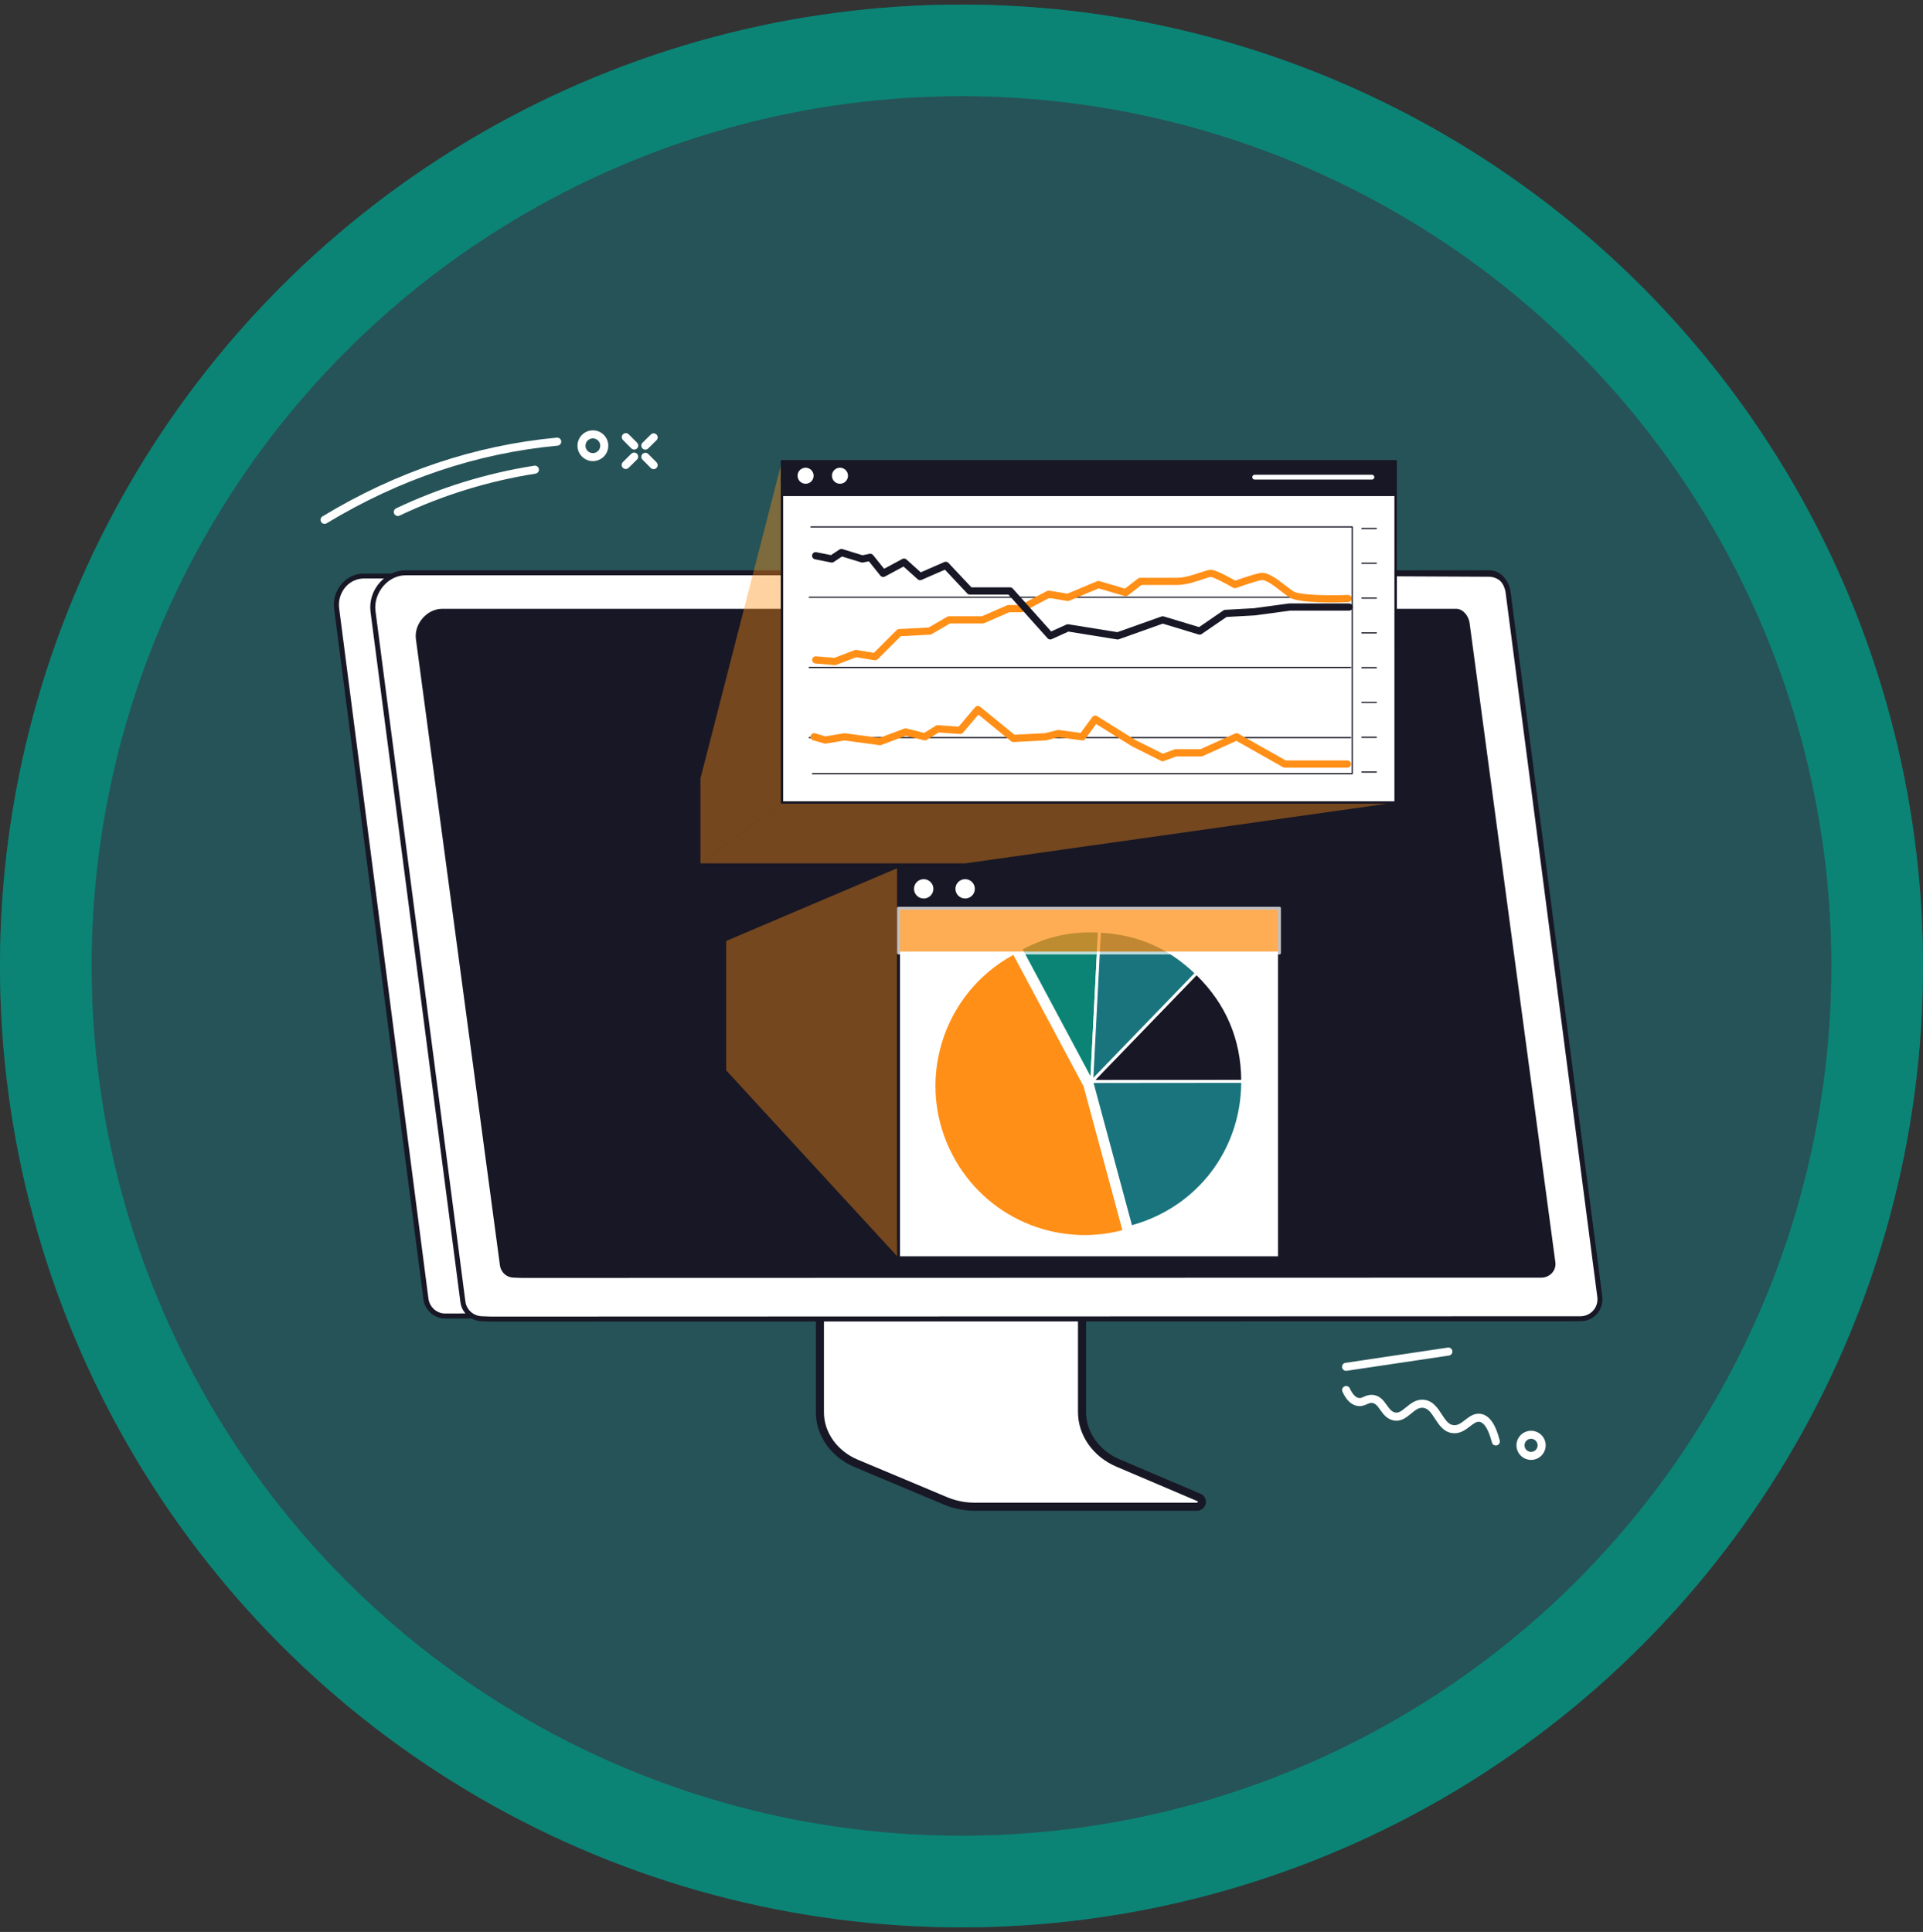 <svg width="210" height="211" viewBox="0 0 210 211" fill="none" xmlns="http://www.w3.org/2000/svg">
<rect x="0" y="0" width="210" height="211" fill="#333333" stroke="none"/>
<circle opacity="0.5" cx="100" cy="100" r="100" transform="matrix(-1 0 0 1 205 5.5)" fill="#1A747D" stroke="#0B8476" stroke-width="10"/>
<g clip-path="url(#clip0_68_1353)">
<path d="M118.161 130.16V154.231C118.161 156.601 119.692 158.766 122.097 159.791L130.915 163.545C131.491 163.791 131.295 164.56 130.656 164.56H106.428C105.346 164.562 104.275 164.349 103.278 163.932L93.507 159.831C91.083 158.813 89.537 156.641 89.537 154.258V130.16C89.538 130.135 89.545 130.11 89.555 130.087C89.566 130.065 89.581 130.044 89.6 130.027C89.618 130.01 89.64 129.997 89.664 129.989C89.688 129.98 89.713 129.976 89.739 129.978H117.963C118.014 129.976 118.063 129.994 118.1 130.028C118.137 130.063 118.159 130.11 118.161 130.16Z" fill="white"/>
<path d="M103.171 164.183L93.401 160.082C90.888 159.027 89.263 156.741 89.263 154.257V130.16C89.264 130.099 89.278 130.039 89.302 129.983C89.327 129.927 89.362 129.876 89.406 129.834C89.45 129.792 89.502 129.759 89.559 129.736C89.616 129.714 89.677 129.703 89.739 129.705H117.964C118.025 129.703 118.085 129.714 118.142 129.737C118.199 129.759 118.251 129.792 118.295 129.834C118.339 129.877 118.375 129.927 118.399 129.983C118.424 130.039 118.437 130.099 118.438 130.16V154.231C118.438 156.481 119.917 158.564 122.208 159.539L131.026 163.294C131.199 163.359 131.343 163.483 131.433 163.645C131.524 163.806 131.554 163.994 131.518 164.175C131.474 164.367 131.364 164.538 131.207 164.658C131.051 164.779 130.857 164.84 130.659 164.833H106.428C105.31 164.834 104.203 164.613 103.171 164.183ZM89.812 130.255V154.255C89.812 156.518 91.304 158.606 93.614 159.576L103.384 163.678C104.348 164.079 105.383 164.285 106.428 164.285H130.657C130.86 164.285 130.957 164.166 130.978 164.064C130.989 164.009 130.995 163.874 130.807 163.791L121.989 160.036C119.498 158.975 117.887 156.694 117.887 154.226V130.255H89.812Z" fill="white"/>
<path d="M103.213 164.085L93.443 159.983C90.969 158.944 89.371 156.697 89.371 154.257V130.16C89.374 130.066 89.414 129.977 89.483 129.913C89.551 129.848 89.642 129.813 89.737 129.816H117.963C118.058 129.813 118.149 129.848 118.217 129.913C118.286 129.977 118.326 130.066 118.329 130.16V154.231C118.329 156.523 119.834 158.645 122.166 159.637L130.985 163.392C131.136 163.447 131.262 163.554 131.341 163.693C131.42 163.833 131.446 163.997 131.414 164.154C131.377 164.323 131.281 164.474 131.143 164.578C131.005 164.683 130.833 164.736 130.66 164.726H106.428C105.324 164.726 104.232 164.508 103.213 164.085ZM117.963 130.148H89.739C89.732 130.148 89.726 130.149 89.72 130.151C89.715 130.153 89.709 130.156 89.705 130.16V154.255C89.705 156.561 91.222 158.688 93.572 159.675L103.342 163.777C104.32 164.183 105.369 164.392 106.428 164.392H130.657C130.752 164.399 130.848 164.373 130.926 164.316C131.004 164.26 131.06 164.179 131.083 164.086C131.099 164.003 131.083 163.918 131.04 163.846C130.997 163.775 130.929 163.721 130.849 163.695L122.031 159.941C119.579 158.897 117.995 156.655 117.995 154.229V130.161C117.986 130.153 117.975 130.148 117.963 130.148Z" fill="#181725"/>
<path d="M103.106 164.337L93.336 160.235C90.761 159.153 89.097 156.806 89.097 154.256V130.16C89.1 129.994 89.169 129.836 89.289 129.72C89.409 129.604 89.57 129.54 89.737 129.543H117.964C118.13 129.54 118.291 129.604 118.411 129.72C118.531 129.836 118.6 129.994 118.603 130.16V154.232C118.603 156.413 120.042 158.437 122.271 159.386L131.089 163.141C131.298 163.221 131.472 163.372 131.58 163.567C131.688 163.763 131.724 163.99 131.68 164.209C131.63 164.44 131.5 164.646 131.313 164.791C131.126 164.935 130.894 165.009 130.658 165H106.428C105.288 165 104.159 164.775 103.106 164.337ZM89.979 130.422V154.255C89.979 156.451 91.431 158.48 93.678 159.423L103.449 163.525C104.393 163.917 105.405 164.119 106.428 164.119H130.657C130.793 164.119 130.813 164.04 130.815 164.028C130.816 164.015 130.825 163.98 130.742 163.945L121.924 160.19C119.366 159.103 117.721 156.763 117.721 154.227V130.422H89.979Z" fill="#181725"/>
<path d="M170.982 143.47L54.386 143.722H52.362L48.598 143.73C47.528 143.73 46.649 142.903 46.513 141.851L36.764 66.476C36.527 64.642 37.878 62.91 39.744 62.91L160.542 63.02L170.982 143.47Z" fill="white"/>
<path d="M46.238 141.89L36.489 66.515C36.424 66.019 36.466 65.515 36.611 65.036C36.757 64.558 37.003 64.116 37.333 63.739C37.631 63.394 38.001 63.117 38.416 62.927C38.832 62.737 39.284 62.639 39.741 62.64L160.542 62.746H160.783L171.251 143.434L171.29 143.742L48.594 144.007C47.411 144.007 46.397 143.097 46.238 141.89ZM160.304 63.293L39.744 63.184C39.365 63.184 38.99 63.265 38.645 63.422C38.301 63.58 37.994 63.809 37.746 64.096C37.468 64.414 37.261 64.787 37.138 65.192C37.016 65.596 36.981 66.021 37.036 66.44L46.785 141.816C46.905 142.751 47.685 143.456 48.597 143.456L170.671 143.193L160.304 63.293Z" fill="#181725"/>
<path d="M44.275 62.561C42.173 62.561 40.462 64.673 40.732 66.759L50.55 142.176C50.616 142.688 50.866 143.159 51.254 143.5C51.642 143.841 52.142 144.03 52.659 144.031L53.58 144.065L172.6 144.031C172.902 144.03 173.201 143.965 173.477 143.84C173.752 143.715 173.998 143.534 174.198 143.307C174.397 143.08 174.546 142.813 174.634 142.524C174.722 142.235 174.748 141.931 174.709 141.632L164.692 64.682C164.555 63.621 163.737 62.563 162.668 62.563L44.275 62.561Z" fill="white"/>
<path d="M52.653 144.303C52.07 144.3 51.508 144.086 51.071 143.701C50.633 143.315 50.352 142.784 50.278 142.207L40.459 66.794C40.394 66.221 40.451 65.641 40.627 65.093C40.803 64.544 41.095 64.039 41.482 63.611C42.224 62.77 43.242 62.288 44.275 62.288H162.668C163.914 62.288 164.814 63.486 164.963 64.645L174.978 141.596C175.022 141.934 174.994 142.277 174.895 142.602C174.795 142.928 174.628 143.229 174.403 143.485C174.178 143.741 173.902 143.947 173.591 144.088C173.281 144.229 172.944 144.302 172.602 144.303L53.58 144.341H53.574L52.653 144.303ZM44.275 62.834C43.399 62.834 42.531 63.249 41.894 63.972C41.213 64.743 40.88 65.776 41.003 66.724L50.822 142.141C50.88 142.587 51.098 142.996 51.436 143.293C51.774 143.59 52.209 143.755 52.659 143.756L53.584 143.792L172.6 143.756C172.863 143.756 173.124 143.7 173.364 143.591C173.604 143.482 173.818 143.324 173.992 143.126C174.166 142.928 174.295 142.695 174.372 142.444C174.448 142.192 174.47 141.927 174.436 141.666L164.419 64.715C164.303 63.811 163.597 62.834 162.668 62.834H44.275Z" fill="#181725"/>
<path d="M48.295 66.054C46.329 66.054 44.732 67.968 44.981 69.863L54.165 138.301C54.233 138.772 54.471 139.202 54.834 139.512C55.197 139.821 55.66 139.989 56.137 139.984L56.998 140.015L168.318 139.984C169.518 139.984 170.444 138.961 170.291 137.807L160.922 67.977C160.794 67.014 160.029 66.054 159.03 66.054H48.295Z" fill="#181725"/>
<path d="M56.133 140.257C55.59 140.26 55.065 140.067 54.653 139.715C54.242 139.362 53.972 138.873 53.893 138.337L44.71 69.899C44.576 68.897 44.911 67.853 45.623 67.036C46.325 66.238 47.297 65.78 48.291 65.78H159.03C160.204 65.78 161.052 66.874 161.193 67.94L170.562 137.771C170.602 138.078 170.576 138.389 170.486 138.685C170.395 138.98 170.243 139.253 170.038 139.485C169.823 139.729 169.558 139.924 169.262 140.057C168.965 140.19 168.643 140.258 168.318 140.257L56.998 140.288L56.133 140.257ZM48.295 66.327C47.46 66.327 46.638 66.717 46.04 67.396C45.428 68.094 45.14 68.98 45.254 69.827L54.437 138.265C54.498 138.67 54.703 139.04 55.016 139.305C55.328 139.571 55.727 139.715 56.137 139.711L57.004 139.742L168.318 139.711C168.565 139.711 168.81 139.66 169.035 139.559C169.261 139.458 169.462 139.31 169.626 139.125C169.78 138.953 169.895 138.749 169.963 138.527C170.031 138.306 170.05 138.072 170.019 137.843L160.65 68.012C160.543 67.202 159.892 66.327 159.03 66.327H48.295Z" fill="white"/>
<path d="M56.138 140.149C55.621 140.152 55.122 139.97 54.73 139.635C54.338 139.3 54.081 138.835 54.005 138.326L44.816 69.884C44.687 68.913 45.012 67.9 45.709 67.106C46.39 66.332 47.333 65.887 48.295 65.887H159.03C160.145 65.887 160.948 66.939 161.087 67.955L170.456 137.784C170.494 138.076 170.469 138.372 170.383 138.653C170.297 138.935 170.152 139.194 169.957 139.415C169.752 139.647 169.5 139.832 169.217 139.959C168.935 140.086 168.628 140.151 168.318 140.15L56.992 140.182L56.138 140.149ZM48.295 66.219C47.429 66.219 46.578 66.623 45.96 67.326C45.327 68.047 45.031 68.966 45.147 69.841L54.33 138.278C54.395 138.71 54.614 139.104 54.948 139.387C55.281 139.67 55.706 139.822 56.144 139.817L56.998 139.849L168.318 139.817C168.581 139.818 168.84 139.763 169.08 139.656C169.319 139.549 169.533 139.392 169.707 139.195C169.872 139.011 169.994 138.793 170.066 138.557C170.139 138.321 170.159 138.073 170.125 137.828L160.756 67.999C160.643 67.143 159.95 66.219 159.03 66.219H48.295Z" fill="#181725"/>
<path d="M56.132 140.422C55.55 140.424 54.986 140.217 54.545 139.838C54.104 139.459 53.815 138.933 53.731 138.359L44.544 69.921C44.405 68.874 44.754 67.781 45.507 66.927C46.238 66.092 47.258 65.613 48.3 65.613H159.029C160.295 65.613 161.208 66.785 161.358 67.918L170.728 137.749C170.771 138.079 170.743 138.414 170.646 138.733C170.548 139.051 170.384 139.345 170.164 139.595C169.933 139.856 169.649 140.065 169.331 140.208C169.012 140.351 168.667 140.424 168.318 140.423L56.993 140.455H56.987L56.132 140.422ZM48.295 66.493C47.508 66.493 46.732 66.857 46.166 67.506C45.585 68.168 45.312 69.006 45.419 69.804L54.602 138.243C54.659 138.609 54.846 138.942 55.129 139.181C55.412 139.42 55.773 139.549 56.144 139.544L57.003 139.575L168.318 139.544C168.542 139.544 168.763 139.498 168.967 139.407C169.17 139.315 169.352 139.182 169.5 139.015C169.639 138.86 169.742 138.677 169.803 138.478C169.864 138.28 169.881 138.07 169.853 137.865L160.485 68.034C160.385 67.29 159.777 66.493 159.029 66.493H48.295Z" fill="white"/>
<path d="M172.602 144.196C172.929 144.196 173.251 144.126 173.549 143.992C173.846 143.857 174.111 143.661 174.326 143.416C174.542 143.172 174.702 142.884 174.797 142.572C174.892 142.261 174.92 141.933 174.878 141.61L164.857 64.658C164.785 64.107 164.515 63.6 164.097 63.232C163.678 62.864 163.14 62.661 162.583 62.659L88.612 62.312C88.59 62.311 88.568 62.315 88.547 62.323C88.527 62.331 88.508 62.343 88.493 62.359C88.477 62.374 88.465 62.393 88.457 62.413C88.448 62.433 88.444 62.455 88.445 62.477C88.445 62.499 88.449 62.521 88.457 62.541C88.465 62.561 88.478 62.58 88.493 62.595C88.508 62.611 88.527 62.623 88.547 62.632C88.567 62.64 88.589 62.645 88.611 62.645L162.582 62.99C163.059 62.992 163.519 63.166 163.876 63.48C164.234 63.794 164.465 64.228 164.526 64.699L174.543 141.651C174.579 141.927 174.556 142.207 174.475 142.473C174.393 142.739 174.256 142.985 174.072 143.195C173.889 143.404 173.662 143.571 173.408 143.687C173.154 143.802 172.879 143.861 172.6 143.862L157.314 143.835C157.272 143.838 157.232 143.857 157.203 143.887C157.175 143.918 157.159 143.959 157.159 144.001C157.159 144.043 157.175 144.084 157.203 144.114C157.232 144.145 157.272 144.164 157.314 144.167L172.602 144.196Z" fill="#181725"/>
<path d="M146.877 151.71C146.857 151.734 146.845 151.763 146.841 151.794C146.837 151.825 146.841 151.857 146.854 151.885C147.22 152.685 147.677 153.152 148.225 153.272C148.613 153.356 148.897 153.229 149.148 153.117C149.36 153.025 149.56 152.934 149.832 152.949C150.351 152.982 150.629 153.371 150.951 153.82C151.272 154.27 151.59 154.715 152.179 154.855C152.893 155.022 153.419 154.589 153.928 154.171C154.403 153.781 154.852 153.412 155.45 153.482C156.13 153.562 156.52 154.161 156.933 154.795C157.372 155.469 157.825 156.163 158.669 156.254C159.374 156.328 159.904 155.919 160.372 155.559C160.812 155.219 161.194 154.926 161.651 155.022C162.29 155.157 162.808 155.981 163.189 157.473C163.193 157.496 163.202 157.517 163.214 157.536C163.227 157.555 163.244 157.571 163.263 157.583C163.282 157.595 163.304 157.604 163.326 157.607C163.349 157.611 163.372 157.61 163.394 157.604C163.416 157.599 163.437 157.588 163.455 157.574C163.473 157.561 163.488 157.543 163.499 157.523C163.51 157.503 163.517 157.481 163.519 157.458C163.522 157.436 163.519 157.413 163.512 157.391C163.091 155.743 162.507 154.862 161.72 154.697C161.112 154.568 160.632 154.938 160.167 155.296C159.702 155.654 159.274 155.984 158.705 155.923C158.022 155.851 157.631 155.25 157.217 154.614C156.78 153.944 156.329 153.247 155.493 153.156C154.753 153.065 154.204 153.52 153.72 153.919C153.236 154.317 152.813 154.664 152.258 154.534C151.79 154.424 151.515 154.039 151.224 153.632C150.884 153.156 150.532 152.664 149.853 152.621C149.499 152.598 149.24 152.712 149.012 152.817C148.783 152.922 148.578 153.012 148.295 152.95C147.857 152.859 147.473 152.451 147.154 151.751C147.136 151.711 147.102 151.68 147.061 151.665C147.02 151.649 146.974 151.65 146.934 151.668C146.912 151.678 146.893 151.692 146.877 151.71Z" fill="#181725"/>
<path d="M146.824 151.416C146.931 151.368 147.052 151.364 147.161 151.405C147.271 151.446 147.359 151.529 147.407 151.635C147.681 152.244 148.013 152.605 148.358 152.679C148.54 152.719 148.672 152.668 148.906 152.565C149.151 152.454 149.454 152.318 149.877 152.345C150.685 152.396 151.092 152.966 151.451 153.469C151.725 153.85 151.958 154.178 152.327 154.264C152.727 154.356 153.036 154.126 153.548 153.704C154.061 153.282 154.673 152.78 155.527 152.884C156.49 152.997 157 153.779 157.446 154.469C157.84 155.073 158.177 155.596 158.733 155.653C159.189 155.702 159.568 155.415 160 155.081C160.489 154.704 161.043 154.277 161.776 154.431C162.673 154.621 163.329 155.568 163.776 157.326C163.805 157.439 163.788 157.559 163.728 157.659C163.669 157.759 163.571 157.832 163.458 157.861C163.345 157.889 163.225 157.872 163.124 157.812C163.024 157.753 162.951 157.656 162.922 157.543C162.482 155.821 161.957 155.368 161.593 155.292C161.276 155.225 160.986 155.433 160.538 155.777C160.055 156.15 159.453 156.614 158.639 156.527C157.669 156.425 157.157 155.64 156.706 154.947C156.313 154.343 155.975 153.821 155.42 153.756C154.939 153.699 154.553 154.016 154.106 154.385C153.571 154.824 152.965 155.323 152.119 155.122C151.429 154.96 151.058 154.44 150.73 153.982C150.403 153.523 150.189 153.253 149.817 153.224C149.613 153.211 149.459 153.28 149.263 153.368C149.003 153.485 148.645 153.642 148.167 153.541C147.527 153.402 147.003 152.884 146.601 151.999C146.577 151.947 146.563 151.89 146.562 151.832C146.56 151.775 146.569 151.717 146.59 151.663C146.61 151.609 146.641 151.56 146.681 151.518C146.72 151.476 146.768 151.442 146.821 151.418L146.824 151.416Z" fill="white"/>
<path d="M146.862 149.172C146.839 149.198 146.825 149.23 146.821 149.264C146.817 149.298 146.824 149.333 146.841 149.363C146.858 149.393 146.883 149.417 146.915 149.432C146.946 149.447 146.98 149.451 147.014 149.446L158.188 147.779C158.21 147.776 158.231 147.769 158.25 147.758C158.268 147.747 158.285 147.732 158.298 147.715C158.311 147.697 158.321 147.677 158.326 147.656C158.331 147.634 158.332 147.612 158.329 147.591C158.322 147.547 158.298 147.508 158.263 147.482C158.227 147.455 158.182 147.444 158.139 147.45L146.966 149.117C146.926 149.121 146.888 149.141 146.862 149.172Z" fill="#181725"/>
<path d="M146.653 149.001C146.597 149.069 146.563 149.154 146.555 149.242C146.547 149.331 146.567 149.419 146.611 149.497C146.655 149.574 146.721 149.636 146.801 149.675C146.881 149.714 146.971 149.728 147.059 149.715L158.233 148.049C158.348 148.032 158.452 147.97 158.522 147.876C158.591 147.782 158.621 147.665 158.603 147.549C158.586 147.434 158.523 147.33 158.429 147.261C158.335 147.192 158.218 147.162 158.102 147.18L146.928 148.846C146.82 148.862 146.722 148.917 146.653 149.001Z" fill="white"/>
<path d="M166.464 156.761C166.645 156.64 166.852 156.565 167.069 156.543C167.285 156.521 167.504 156.553 167.705 156.636C167.906 156.718 168.084 156.849 168.222 157.016C168.361 157.184 168.456 157.383 168.499 157.595C168.541 157.808 168.531 158.028 168.468 158.236C168.406 158.444 168.292 158.633 168.139 158.787C167.985 158.94 167.796 159.054 167.588 159.117C167.38 159.18 167.159 159.191 166.946 159.149C166.775 159.116 166.613 159.05 166.469 158.954C166.324 158.858 166.2 158.735 166.104 158.591C166.007 158.447 165.94 158.286 165.906 158.116C165.871 157.946 165.871 157.771 165.904 157.602C165.938 157.432 166.004 157.27 166.101 157.126C166.197 156.982 166.32 156.858 166.464 156.761ZM168.167 158.046C168.211 157.823 168.176 157.591 168.068 157.391C167.96 157.19 167.785 157.033 167.574 156.947C167.363 156.86 167.129 156.849 166.91 156.916C166.692 156.982 166.504 157.122 166.377 157.312C166.251 157.502 166.194 157.729 166.217 157.956C166.24 158.182 166.341 158.394 166.503 158.555C166.665 158.715 166.877 158.815 167.104 158.837C167.332 158.859 167.559 158.801 167.749 158.674C167.829 158.621 167.9 158.556 167.962 158.482C168.067 158.356 168.138 158.207 168.17 158.046H168.167Z" fill="#181725"/>
<path d="M166.312 156.534C166.574 156.359 166.882 156.265 167.197 156.264C167.513 156.263 167.822 156.356 168.084 156.53C168.347 156.705 168.552 156.953 168.674 157.243C168.795 157.534 168.827 157.853 168.767 158.162C168.706 158.471 168.554 158.755 168.332 158.978C168.109 159.201 167.825 159.353 167.516 159.416C167.207 159.478 166.886 159.447 166.594 159.327C166.302 159.207 166.053 159.004 165.877 158.743C165.76 158.569 165.678 158.375 165.636 158.17C165.595 157.965 165.594 157.754 165.635 157.549C165.675 157.343 165.756 157.148 165.872 156.974C165.988 156.8 166.138 156.651 166.312 156.534ZM167.902 157.993C167.933 157.831 167.907 157.663 167.829 157.517C167.75 157.372 167.623 157.259 167.47 157.196C167.317 157.134 167.147 157.126 166.989 157.175C166.83 157.223 166.694 157.325 166.603 157.463C166.511 157.6 166.471 157.765 166.488 157.93C166.504 158.094 166.578 158.247 166.695 158.363C166.813 158.48 166.967 158.552 167.132 158.567C167.297 158.583 167.462 158.541 167.599 158.448C167.657 158.41 167.709 158.363 167.753 158.31C167.828 158.219 167.879 158.11 167.902 157.994V157.993Z" fill="white"/>
<path d="M43.416 56.08C43.381 56.074 43.349 56.057 43.325 56.031C43.3 56.006 43.284 55.973 43.279 55.938C43.275 55.904 43.281 55.868 43.298 55.837C43.315 55.806 43.341 55.781 43.373 55.766C48.132 53.509 53.193 51.947 58.399 51.13C58.442 51.124 58.487 51.134 58.523 51.16C58.558 51.186 58.582 51.225 58.589 51.269C58.596 51.312 58.585 51.357 58.559 51.392C58.533 51.428 58.493 51.452 58.45 51.459C53.276 52.271 48.247 53.823 43.517 56.067C43.485 56.082 43.45 56.086 43.416 56.08Z" fill="#181725"/>
<path d="M43.368 56.349C43.298 56.337 43.233 56.308 43.177 56.266C43.121 56.223 43.076 56.168 43.046 56.104C42.996 55.999 42.99 55.878 43.03 55.768C43.069 55.659 43.151 55.569 43.256 55.519C48.039 53.25 53.125 51.681 58.357 50.86C58.471 50.846 58.586 50.876 58.677 50.945C58.769 51.014 58.83 51.116 58.848 51.229C58.865 51.342 58.838 51.457 58.772 51.551C58.706 51.644 58.606 51.708 58.493 51.729C53.345 52.537 48.34 54.081 43.633 56.314C43.551 56.353 43.458 56.365 43.368 56.349Z" fill="white"/>
<path d="M35.411 56.935C35.388 56.93 35.366 56.921 35.346 56.907C35.327 56.894 35.31 56.877 35.298 56.856C35.287 56.838 35.279 56.817 35.276 56.795C35.273 56.774 35.274 56.752 35.279 56.731C35.284 56.71 35.294 56.69 35.306 56.672C35.319 56.655 35.336 56.64 35.355 56.629C43.371 51.781 51.944 48.9 60.835 48.071C60.879 48.067 60.922 48.08 60.956 48.108C60.99 48.137 61.012 48.177 61.016 48.221C61.02 48.265 61.007 48.309 60.978 48.343C60.95 48.376 60.91 48.398 60.866 48.402C52.026 49.222 43.506 52.09 35.527 56.915C35.492 56.935 35.451 56.942 35.411 56.935Z" fill="#181725"/>
<path d="M35.365 57.208C35.277 57.192 35.196 57.15 35.132 57.087C35.069 57.024 35.026 56.943 35.01 56.855C34.993 56.768 35.004 56.677 35.04 56.595C35.077 56.514 35.137 56.445 35.214 56.399C43.264 51.524 51.877 48.631 60.809 47.798C60.867 47.793 60.925 47.799 60.98 47.816C61.035 47.833 61.087 47.861 61.131 47.897C61.176 47.934 61.213 47.979 61.24 48.031C61.267 48.081 61.283 48.137 61.289 48.195C61.3 48.311 61.264 48.427 61.19 48.517C61.115 48.606 61.008 48.663 60.891 48.674C52.093 49.495 43.607 52.346 35.673 57.151C35.581 57.207 35.472 57.227 35.365 57.208Z" fill="white"/>
<path d="M70.443 48.833C70.409 48.827 70.377 48.81 70.352 48.785C70.337 48.77 70.325 48.751 70.317 48.73C70.31 48.71 70.306 48.688 70.307 48.666C70.308 48.644 70.313 48.622 70.322 48.602C70.331 48.582 70.344 48.564 70.36 48.55L71.274 47.644C71.305 47.613 71.348 47.595 71.392 47.596C71.436 47.596 71.478 47.614 71.509 47.645C71.54 47.677 71.558 47.719 71.557 47.763C71.557 47.807 71.539 47.849 71.508 47.88L70.588 48.792C70.569 48.809 70.546 48.822 70.521 48.83C70.495 48.837 70.469 48.838 70.443 48.833Z" fill="#181725"/>
<path d="M70.395 49.102C70.315 49.087 70.241 49.051 70.181 48.998C70.121 48.945 70.076 48.876 70.052 48.799C70.028 48.722 70.026 48.64 70.045 48.562C70.065 48.484 70.105 48.413 70.163 48.356L71.083 47.445C71.167 47.368 71.278 47.327 71.391 47.33C71.505 47.333 71.614 47.379 71.694 47.46C71.774 47.541 71.82 47.65 71.822 47.763C71.823 47.877 71.781 47.987 71.703 48.07L70.782 48.981C70.732 49.031 70.671 49.068 70.603 49.089C70.536 49.11 70.464 49.114 70.395 49.102Z" fill="white"/>
<path d="M68.3 50.945C68.265 50.94 68.233 50.924 68.208 50.899C68.177 50.868 68.16 50.825 68.16 50.781C68.16 50.737 68.177 50.695 68.208 50.664L69.128 49.752C69.144 49.737 69.162 49.725 69.183 49.717C69.203 49.708 69.225 49.704 69.246 49.704C69.268 49.704 69.29 49.709 69.31 49.717C69.33 49.725 69.349 49.738 69.364 49.753C69.379 49.769 69.392 49.787 69.4 49.807C69.408 49.828 69.413 49.849 69.412 49.871C69.412 49.893 69.408 49.914 69.4 49.935C69.391 49.955 69.379 49.973 69.363 49.988L68.443 50.895C68.425 50.914 68.402 50.929 68.377 50.938C68.353 50.947 68.326 50.949 68.3 50.945Z" fill="#181725"/>
<path d="M68.252 51.215C68.173 51.201 68.099 51.166 68.038 51.112C67.978 51.059 67.933 50.99 67.909 50.913C67.885 50.836 67.882 50.754 67.902 50.676C67.921 50.598 67.962 50.527 68.019 50.47L68.939 49.559C68.981 49.518 69.03 49.486 69.084 49.464C69.138 49.442 69.196 49.432 69.254 49.432C69.312 49.433 69.37 49.445 69.423 49.468C69.477 49.49 69.525 49.523 69.566 49.565C69.607 49.606 69.639 49.655 69.66 49.709C69.682 49.763 69.693 49.821 69.692 49.879C69.692 49.937 69.68 49.994 69.657 50.048C69.634 50.101 69.601 50.149 69.559 50.19L68.639 51.102C68.588 51.15 68.527 51.185 68.46 51.205C68.392 51.225 68.321 51.228 68.252 51.215Z" fill="white"/>
<path d="M69.227 48.823C69.192 48.817 69.16 48.801 69.136 48.776L68.228 47.861C68.2 47.829 68.184 47.788 68.186 47.745C68.187 47.702 68.205 47.661 68.235 47.631C68.266 47.601 68.307 47.584 68.35 47.583C68.393 47.582 68.434 47.598 68.466 47.627L69.38 48.545C69.404 48.57 69.42 48.603 69.425 48.638C69.43 48.673 69.423 48.709 69.406 48.74C69.389 48.771 69.362 48.796 69.33 48.811C69.298 48.826 69.262 48.83 69.227 48.823Z" fill="#181725"/>
<path d="M69.179 49.096C69.089 49.08 69.007 49.037 68.943 48.973L68.034 48.055C67.951 47.972 67.905 47.861 67.905 47.744C67.905 47.627 67.951 47.515 68.034 47.433C68.117 47.35 68.228 47.304 68.345 47.304C68.462 47.304 68.574 47.35 68.657 47.433L69.571 48.35C69.638 48.417 69.682 48.503 69.696 48.596C69.711 48.689 69.695 48.784 69.651 48.868C69.607 48.951 69.537 49.019 69.453 49.06C69.368 49.101 69.272 49.113 69.179 49.096Z" fill="white"/>
<path d="M71.346 50.964C71.311 50.958 71.279 50.941 71.254 50.916L70.347 49.998C70.332 49.983 70.32 49.965 70.311 49.944C70.303 49.924 70.299 49.903 70.299 49.881C70.299 49.859 70.304 49.837 70.312 49.817C70.321 49.797 70.333 49.779 70.349 49.764C70.364 49.748 70.383 49.736 70.403 49.728C70.423 49.72 70.445 49.716 70.466 49.716C70.488 49.716 70.51 49.72 70.53 49.729C70.55 49.737 70.569 49.75 70.584 49.765L71.498 50.683C71.522 50.708 71.538 50.74 71.543 50.775C71.548 50.81 71.542 50.846 71.526 50.877C71.509 50.908 71.483 50.933 71.452 50.949C71.42 50.964 71.384 50.97 71.35 50.964H71.346Z" fill="#181725"/>
<path d="M71.297 51.232C71.208 51.217 71.125 51.174 71.062 51.108L70.152 50.19C70.075 50.106 70.034 49.995 70.037 49.882C70.04 49.768 70.087 49.66 70.168 49.58C70.249 49.5 70.358 49.455 70.472 49.453C70.586 49.452 70.696 49.494 70.779 49.572L71.693 50.49C71.759 50.556 71.802 50.642 71.816 50.734C71.83 50.827 71.814 50.921 71.77 51.004C71.727 51.087 71.658 51.153 71.574 51.194C71.489 51.235 71.394 51.248 71.302 51.231L71.297 51.232Z" fill="white"/>
<path d="M64.499 50.067C64.223 50.017 63.968 49.886 63.766 49.692C63.565 49.497 63.426 49.247 63.367 48.973C63.309 48.701 63.333 48.418 63.436 48.159C63.539 47.9 63.717 47.678 63.947 47.52C64.176 47.362 64.448 47.276 64.727 47.272C65.006 47.268 65.28 47.346 65.514 47.498C65.748 47.649 65.932 47.866 66.043 48.122C66.153 48.378 66.185 48.66 66.134 48.934C66.084 49.208 65.953 49.46 65.758 49.66C65.564 49.859 65.314 49.997 65.041 50.055C64.863 50.094 64.679 50.099 64.499 50.067ZM64.935 47.622C64.671 47.576 64.4 47.629 64.173 47.771C63.946 47.913 63.78 48.134 63.707 48.391C63.634 48.649 63.66 48.924 63.779 49.163C63.898 49.403 64.102 49.59 64.351 49.687C64.601 49.785 64.877 49.787 65.128 49.693C65.379 49.599 65.586 49.415 65.708 49.177C65.831 48.939 65.861 48.665 65.791 48.406C65.722 48.148 65.56 47.925 65.335 47.779C65.214 47.701 65.078 47.647 64.935 47.622Z" fill="#181725"/>
<path d="M64.451 50.337C64.122 50.277 63.817 50.122 63.576 49.89C63.336 49.657 63.169 49.359 63.099 49.032C63.029 48.707 63.058 48.369 63.181 48.06C63.304 47.751 63.516 47.486 63.791 47.297C64.065 47.108 64.39 47.005 64.723 47.001C65.056 46.996 65.383 47.09 65.663 47.271C65.942 47.452 66.162 47.711 66.294 48.016C66.426 48.322 66.464 48.659 66.403 48.986C66.343 49.313 66.187 49.615 65.954 49.853C65.722 50.091 65.424 50.255 65.098 50.325C64.885 50.37 64.665 50.374 64.451 50.337ZM64.888 47.892C64.691 47.857 64.488 47.895 64.319 48.001C64.149 48.106 64.024 48.271 63.969 48.462C63.915 48.654 63.933 48.86 64.021 49.038C64.11 49.217 64.262 49.357 64.448 49.431C64.633 49.504 64.84 49.506 65.027 49.436C65.214 49.366 65.369 49.229 65.46 49.052C65.552 48.875 65.575 48.67 65.523 48.477C65.472 48.284 65.351 48.117 65.183 48.009C65.094 47.95 64.993 47.911 64.888 47.892Z" fill="white"/>
<g opacity="0.4">
<path d="M85.393 87.647L76.492 94.29V85.015L85.393 50.373V87.647Z" fill="#FF8F16"/>
</g>
<g opacity="0.4">
<path d="M76.492 94.29H105.438L152.407 87.647H85.393L76.492 94.29Z" fill="#FF8F16"/>
</g>
<path d="M85.393 83.972L152.407 83.972V50.373L85.393 50.373V83.972Z" fill="#181725"/>
<path d="M85.261 83.972V50.373C85.261 50.355 85.265 50.338 85.272 50.322C85.278 50.306 85.288 50.292 85.3 50.28C85.312 50.267 85.327 50.258 85.343 50.251C85.359 50.245 85.376 50.241 85.393 50.241H152.41C152.445 50.241 152.478 50.255 152.503 50.28C152.527 50.304 152.541 50.338 152.541 50.373V83.972C152.541 84.007 152.528 84.041 152.503 84.065C152.478 84.09 152.445 84.104 152.41 84.104H85.393C85.376 84.104 85.359 84.101 85.343 84.094C85.326 84.088 85.312 84.078 85.3 84.066C85.287 84.053 85.278 84.039 85.271 84.023C85.265 84.007 85.261 83.99 85.261 83.972ZM152.276 50.505H85.527V83.841H152.278L152.276 50.505Z" fill="#181725"/>
<path d="M137.015 52.377H149.821C149.891 52.377 149.958 52.35 150.007 52.301C150.057 52.251 150.084 52.185 150.084 52.115C150.084 52.045 150.057 51.979 150.007 51.929C149.958 51.88 149.891 51.852 149.821 51.852H137.015C136.945 51.852 136.878 51.88 136.829 51.929C136.78 51.979 136.752 52.045 136.752 52.115C136.752 52.185 136.78 52.251 136.829 52.301C136.878 52.35 136.945 52.377 137.015 52.377Z" fill="white"/>
<path d="M87.097 51.959C87.097 51.786 87.148 51.617 87.245 51.473C87.341 51.329 87.478 51.217 87.638 51.151C87.799 51.084 87.975 51.067 88.145 51.101C88.316 51.135 88.472 51.218 88.594 51.34C88.717 51.463 88.801 51.618 88.835 51.788C88.868 51.958 88.851 52.134 88.785 52.294C88.718 52.454 88.606 52.59 88.462 52.687C88.317 52.783 88.148 52.834 87.974 52.834C87.742 52.834 87.519 52.742 87.354 52.578C87.189 52.414 87.097 52.191 87.097 51.959Z" fill="white"/>
<path d="M90.85 51.959C90.85 51.786 90.902 51.617 90.998 51.473C91.095 51.329 91.232 51.217 91.392 51.151C91.552 51.084 91.729 51.067 91.899 51.101C92.069 51.135 92.225 51.218 92.348 51.34C92.471 51.463 92.554 51.618 92.588 51.788C92.622 51.958 92.604 52.134 92.538 52.294C92.472 52.454 92.359 52.59 92.215 52.687C92.071 52.783 91.901 52.834 91.728 52.834C91.495 52.834 91.272 52.742 91.107 52.578C90.943 52.414 90.85 52.191 90.85 51.959Z" fill="white"/>
<path d="M85.393 87.647L152.407 87.647V54.048L85.393 54.048V87.647Z" fill="white"/>
<path d="M85.261 87.65V54.048C85.261 54.031 85.265 54.014 85.272 53.998C85.278 53.982 85.288 53.968 85.3 53.955C85.312 53.943 85.327 53.934 85.343 53.927C85.359 53.92 85.376 53.917 85.393 53.917H152.41C152.445 53.917 152.478 53.931 152.503 53.956C152.527 53.98 152.541 54.014 152.541 54.048V87.65C152.541 87.685 152.528 87.718 152.503 87.743C152.478 87.768 152.445 87.781 152.41 87.781H85.393C85.376 87.781 85.359 87.778 85.343 87.772C85.326 87.765 85.312 87.755 85.3 87.743C85.287 87.731 85.278 87.716 85.271 87.701C85.265 87.684 85.261 87.667 85.261 87.65ZM152.276 54.182H85.527V87.516H152.278L152.276 54.182Z" fill="#181725"/>
<path d="M88.725 84.563H147.67C147.687 84.563 147.704 84.556 147.716 84.544C147.728 84.531 147.735 84.515 147.735 84.497V57.548C147.735 57.531 147.728 57.514 147.716 57.502C147.704 57.489 147.687 57.482 147.67 57.482H88.553C88.536 57.482 88.519 57.489 88.507 57.502C88.495 57.514 88.488 57.531 88.488 57.548C88.488 57.565 88.495 57.582 88.507 57.594C88.519 57.607 88.536 57.614 88.553 57.614H147.607V84.432H88.725C88.708 84.432 88.691 84.439 88.679 84.451C88.666 84.463 88.659 84.48 88.659 84.497C88.659 84.515 88.666 84.531 88.679 84.544C88.691 84.556 88.708 84.563 88.725 84.563Z" fill="#181725"/>
<path d="M88.375 65.296H147.491C147.509 65.296 147.526 65.289 147.538 65.277C147.55 65.265 147.557 65.248 147.557 65.231C147.557 65.213 147.55 65.197 147.538 65.184C147.526 65.172 147.509 65.165 147.491 65.165H88.375C88.358 65.165 88.341 65.172 88.329 65.184C88.317 65.197 88.31 65.213 88.31 65.231C88.31 65.248 88.317 65.265 88.329 65.277C88.341 65.289 88.358 65.296 88.375 65.296Z" fill="#181725"/>
<path d="M88.375 72.96H147.491C147.501 72.962 147.51 72.961 147.519 72.958C147.528 72.955 147.536 72.95 147.543 72.944C147.55 72.938 147.555 72.931 147.559 72.922C147.563 72.914 147.565 72.904 147.565 72.895C147.565 72.886 147.563 72.877 147.559 72.868C147.555 72.86 147.55 72.852 147.543 72.846C147.536 72.84 147.528 72.835 147.519 72.833C147.51 72.83 147.501 72.829 147.491 72.83H88.375C88.366 72.829 88.357 72.83 88.348 72.833C88.339 72.835 88.331 72.84 88.324 72.846C88.317 72.852 88.311 72.86 88.308 72.868C88.304 72.877 88.302 72.886 88.302 72.895C88.302 72.904 88.304 72.914 88.308 72.922C88.311 72.931 88.317 72.938 88.324 72.944C88.331 72.95 88.339 72.955 88.348 72.958C88.357 72.961 88.366 72.962 88.375 72.96Z" fill="#181725"/>
<path d="M88.375 80.625H147.491C147.5 80.625 147.509 80.624 147.517 80.62C147.525 80.617 147.532 80.612 147.538 80.606C147.544 80.6 147.549 80.593 147.552 80.585C147.556 80.577 147.557 80.568 147.557 80.56C147.557 80.551 147.556 80.543 147.552 80.535C147.549 80.527 147.544 80.519 147.538 80.513C147.532 80.507 147.525 80.502 147.517 80.499C147.509 80.496 147.5 80.494 147.491 80.494H88.375C88.367 80.494 88.358 80.496 88.35 80.499C88.342 80.502 88.335 80.507 88.329 80.513C88.323 80.519 88.318 80.527 88.315 80.535C88.311 80.543 88.31 80.551 88.31 80.56C88.31 80.568 88.311 80.577 88.315 80.585C88.318 80.593 88.323 80.6 88.329 80.606C88.335 80.612 88.342 80.617 88.35 80.62C88.358 80.624 88.367 80.625 88.375 80.625Z" fill="#181725"/>
<path d="M148.723 57.788H150.302C150.319 57.788 150.336 57.782 150.348 57.769C150.361 57.757 150.368 57.74 150.368 57.723C150.368 57.705 150.361 57.689 150.348 57.676C150.336 57.664 150.319 57.657 150.302 57.657H148.723C148.706 57.657 148.689 57.664 148.676 57.676C148.664 57.689 148.657 57.705 148.657 57.723C148.657 57.74 148.664 57.757 148.676 57.769C148.689 57.782 148.706 57.788 148.723 57.788Z" fill="#181725"/>
<path d="M148.723 61.588H150.302C150.319 61.588 150.336 61.581 150.348 61.569C150.361 61.557 150.368 61.54 150.368 61.523C150.368 61.505 150.361 61.489 150.348 61.476C150.336 61.464 150.319 61.457 150.302 61.457H148.723C148.706 61.457 148.689 61.464 148.676 61.476C148.664 61.489 148.657 61.505 148.657 61.523C148.657 61.54 148.664 61.557 148.676 61.569C148.689 61.581 148.706 61.588 148.723 61.588Z" fill="#181725"/>
<path d="M148.723 65.388H150.302C150.319 65.388 150.336 65.381 150.348 65.369C150.361 65.357 150.368 65.34 150.368 65.323C150.368 65.305 150.361 65.288 150.348 65.276C150.336 65.264 150.319 65.257 150.302 65.257H148.723C148.706 65.257 148.689 65.264 148.676 65.276C148.664 65.288 148.657 65.305 148.657 65.323C148.657 65.34 148.664 65.357 148.676 65.369C148.689 65.381 148.706 65.388 148.723 65.388Z" fill="#181725"/>
<path d="M148.723 69.189H150.302C150.319 69.189 150.336 69.182 150.348 69.17C150.361 69.157 150.368 69.141 150.368 69.123C150.368 69.106 150.361 69.089 150.348 69.077C150.336 69.064 150.319 69.058 150.302 69.058H148.723C148.706 69.058 148.689 69.064 148.676 69.077C148.664 69.089 148.657 69.106 148.657 69.123C148.657 69.141 148.664 69.157 148.676 69.17C148.689 69.182 148.706 69.189 148.723 69.189Z" fill="#181725"/>
<path d="M148.723 72.989H150.302C150.319 72.989 150.336 72.982 150.348 72.969C150.361 72.957 150.368 72.94 150.368 72.923C150.368 72.906 150.361 72.889 150.348 72.877C150.336 72.864 150.319 72.857 150.302 72.857H148.723C148.706 72.857 148.689 72.864 148.676 72.877C148.664 72.889 148.657 72.906 148.657 72.923C148.657 72.94 148.664 72.957 148.676 72.969C148.689 72.982 148.706 72.989 148.723 72.989Z" fill="#181725"/>
<path d="M148.723 76.788H150.302C150.319 76.788 150.336 76.782 150.348 76.769C150.361 76.757 150.368 76.74 150.368 76.723C150.368 76.705 150.361 76.689 150.348 76.676C150.336 76.664 150.319 76.657 150.302 76.657H148.723C148.706 76.657 148.689 76.664 148.676 76.676C148.664 76.689 148.657 76.705 148.657 76.723C148.657 76.74 148.664 76.757 148.676 76.769C148.689 76.782 148.706 76.788 148.723 76.788Z" fill="#181725"/>
<path d="M148.723 80.588H150.302C150.319 80.588 150.336 80.581 150.348 80.569C150.361 80.557 150.368 80.54 150.368 80.523C150.368 80.505 150.361 80.489 150.348 80.476C150.336 80.464 150.319 80.457 150.302 80.457H148.723C148.706 80.457 148.689 80.464 148.676 80.476C148.664 80.489 148.657 80.505 148.657 80.523C148.657 80.54 148.664 80.557 148.676 80.569C148.689 80.581 148.706 80.588 148.723 80.588Z" fill="#181725"/>
<path d="M148.723 84.388H150.302C150.319 84.388 150.336 84.381 150.348 84.369C150.361 84.357 150.368 84.34 150.368 84.323C150.368 84.305 150.361 84.288 150.348 84.276C150.336 84.264 150.319 84.257 150.302 84.257H148.723C148.706 84.257 148.689 84.264 148.676 84.276C148.664 84.288 148.657 84.305 148.657 84.323C148.657 84.34 148.664 84.357 148.676 84.369C148.689 84.381 148.706 84.388 148.723 84.388Z" fill="#181725"/>
<path d="M91.182 72.641C91.231 72.641 91.279 72.632 91.324 72.615L93.504 71.779L95.503 72.111C95.565 72.121 95.628 72.117 95.688 72.098C95.748 72.079 95.802 72.046 95.847 72.002L98.371 69.483L101.554 69.317C101.618 69.314 101.681 69.295 101.736 69.263L103.746 68.091H107.324C107.378 68.091 107.432 68.08 107.482 68.059L110.211 66.869H111.532C111.596 66.869 111.658 66.853 111.715 66.824L114.583 65.308L116.556 65.636C116.63 65.649 116.706 65.64 116.775 65.611L119.974 64.265L122.821 65.101C122.881 65.119 122.944 65.122 123.006 65.11C123.067 65.098 123.125 65.072 123.174 65.034L124.646 63.892H128.546C129.481 63.892 130.539 63.538 131.311 63.279C131.676 63.156 132.095 63.017 132.23 63.017C132.496 63.026 133.703 63.63 134.662 64.188C134.712 64.217 134.768 64.235 134.826 64.24C134.884 64.245 134.942 64.238 134.997 64.218C135.015 64.212 136.908 63.526 137.746 63.359C138.21 63.268 139.159 63.997 139.853 64.538C140.179 64.791 140.492 65.03 140.782 65.226C141.886 65.96 146.361 65.803 147.247 65.764C147.35 65.757 147.446 65.71 147.515 65.634C147.584 65.557 147.62 65.456 147.616 65.353C147.611 65.25 147.566 65.153 147.491 65.083C147.415 65.013 147.315 64.975 147.212 64.977C145.261 65.063 141.912 65.028 141.221 64.571C140.947 64.388 140.652 64.16 140.337 63.916C139.39 63.187 138.408 62.424 137.591 62.587C136.842 62.736 135.398 63.238 134.901 63.416C134.17 62.998 132.759 62.231 132.23 62.231C131.966 62.231 131.586 62.359 131.06 62.535C130.339 62.776 129.352 63.106 128.546 63.106H124.514C124.426 63.106 124.341 63.135 124.272 63.189L122.852 64.288L120.064 63.468C119.977 63.442 119.883 63.447 119.799 63.482L116.572 64.838L114.583 64.51C114.498 64.496 114.41 64.51 114.333 64.55L111.438 66.079H110.129C110.074 66.079 110.02 66.09 109.971 66.112L107.239 67.304H103.638C103.568 67.304 103.499 67.322 103.439 67.358L101.417 68.534L98.178 68.705C98.081 68.71 97.989 68.751 97.92 68.82L95.433 71.301L93.528 70.984C93.458 70.973 93.387 70.98 93.321 71.005L91.128 71.847L89.118 71.681C89.067 71.676 89.014 71.682 88.965 71.698C88.916 71.714 88.87 71.739 88.83 71.772C88.791 71.806 88.758 71.847 88.734 71.893C88.711 71.939 88.696 71.989 88.692 72.04C88.688 72.092 88.694 72.144 88.709 72.193C88.725 72.242 88.75 72.288 88.784 72.327C88.817 72.367 88.858 72.399 88.904 72.423C88.95 72.447 89.001 72.461 89.052 72.466L91.154 72.641L91.182 72.641Z" fill="#FF8F16"/>
<path d="M114.69 69.841C114.746 69.841 114.802 69.829 114.853 69.806L116.674 68.98L121.995 69.837C122.06 69.847 122.128 69.841 122.19 69.819L126.98 68.112L130.89 69.297C130.946 69.315 131.006 69.319 131.065 69.31C131.124 69.301 131.18 69.279 131.229 69.245L133.944 67.383L136.991 67.215H137.022L140.86 66.693H147.324C147.429 66.693 147.529 66.652 147.603 66.578C147.677 66.504 147.719 66.404 147.719 66.299C147.719 66.195 147.677 66.095 147.603 66.021C147.529 65.947 147.429 65.906 147.324 65.906H140.837C140.819 65.904 140.802 65.904 140.784 65.906L136.94 66.429L133.798 66.603C133.725 66.607 133.656 66.63 133.596 66.671L130.946 68.489L127.085 67.325C127.004 67.3 126.917 67.302 126.837 67.33L122.02 69.043L116.684 68.184C116.607 68.172 116.529 68.182 116.458 68.214L114.79 68.965L110.598 64.281C110.561 64.24 110.516 64.207 110.465 64.185C110.414 64.162 110.36 64.15 110.304 64.15H106.085L103.571 61.475C103.515 61.416 103.442 61.375 103.363 61.359C103.283 61.343 103.2 61.352 103.125 61.384L100.551 62.508L98.986 61.102C98.926 61.048 98.85 61.014 98.769 61.004C98.688 60.995 98.606 61.01 98.535 61.049L96.547 62.12L95.35 60.627C95.304 60.57 95.244 60.528 95.176 60.503C95.108 60.478 95.035 60.473 94.964 60.487L94.185 60.642L92 59.971C91.944 59.954 91.885 59.95 91.827 59.958C91.769 59.967 91.713 59.988 91.665 60.02L90.751 60.629L89.157 60.312C89.106 60.301 89.053 60.3 89.002 60.31C88.95 60.319 88.901 60.339 88.858 60.367C88.814 60.396 88.776 60.433 88.747 60.476C88.717 60.52 88.697 60.568 88.687 60.62C88.676 60.671 88.676 60.723 88.687 60.775C88.697 60.826 88.718 60.874 88.747 60.918C88.776 60.961 88.814 60.998 88.858 61.027C88.901 61.055 88.951 61.075 89.002 61.084L90.756 61.434C90.859 61.454 90.966 61.433 91.053 61.376L91.95 60.779L94.051 61.424C94.114 61.443 94.18 61.447 94.245 61.434L94.885 61.306L96.138 62.869C96.196 62.941 96.277 62.99 96.367 63.009C96.458 63.027 96.552 63.014 96.633 62.97L98.669 61.876L100.217 63.265C100.273 63.316 100.343 63.349 100.418 63.362C100.493 63.374 100.569 63.364 100.639 63.334L103.189 62.221L105.629 64.817C105.665 64.857 105.71 64.888 105.76 64.909C105.809 64.931 105.863 64.942 105.916 64.941H110.125L114.4 69.71C114.437 69.751 114.481 69.784 114.531 69.806C114.581 69.829 114.635 69.841 114.69 69.841Z" fill="#181725"/>
<path d="M140.302 83.841H147.144C147.249 83.841 147.349 83.8 147.423 83.726C147.497 83.652 147.539 83.552 147.539 83.448C147.539 83.343 147.497 83.243 147.423 83.169C147.349 83.095 147.249 83.054 147.144 83.054H140.407L135.232 80.13C135.178 80.1 135.117 80.082 135.055 80.08C134.993 80.077 134.931 80.089 134.874 80.115L131.092 81.829H128.371C128.324 81.829 128.277 81.838 128.232 81.854L126.991 82.319L124.003 80.829L119.809 78.214C119.724 78.161 119.623 78.142 119.524 78.161C119.426 78.18 119.339 78.236 119.28 78.316L118.016 80.048L115.617 79.729C115.568 79.723 115.517 79.725 115.469 79.737L114.099 80.078L110.781 80.243L107.035 77.19C106.955 77.125 106.853 77.094 106.75 77.104C106.648 77.113 106.553 77.162 106.487 77.24L104.687 79.363L102.431 79.201C102.347 79.195 102.264 79.216 102.193 79.26L100.931 80.047L98.99 79.562C98.912 79.543 98.83 79.548 98.755 79.576L96.041 80.59L92.289 80.085C92.25 80.079 92.21 80.079 92.171 80.085L90.153 80.421L89.011 80.095C88.91 80.067 88.802 80.079 88.711 80.13C88.619 80.18 88.552 80.265 88.523 80.366C88.494 80.466 88.506 80.574 88.557 80.665C88.608 80.757 88.693 80.824 88.794 80.853L90.022 81.202C90.078 81.218 90.138 81.222 90.195 81.212L92.241 80.872L96.041 81.389C96.106 81.398 96.172 81.391 96.234 81.368L98.925 80.359L100.91 80.854C100.962 80.867 101.015 80.869 101.068 80.861C101.12 80.853 101.171 80.834 101.215 80.805L102.509 79.999L104.837 80.165C104.899 80.169 104.962 80.159 105.019 80.135C105.076 80.111 105.127 80.073 105.167 80.026L106.846 78.047L110.404 80.952C110.481 81.015 110.579 81.048 110.679 81.043L114.188 80.868C114.214 80.867 114.239 80.863 114.264 80.856L115.588 80.523L118.146 80.863C118.217 80.873 118.288 80.863 118.354 80.835C118.419 80.807 118.476 80.762 118.517 80.704L119.705 79.076L123.604 81.506C123.615 81.514 123.625 81.519 123.637 81.525L126.794 83.1C126.843 83.124 126.896 83.138 126.95 83.141C127.004 83.144 127.059 83.136 127.11 83.117L128.445 82.616H131.181C131.237 82.617 131.293 82.604 131.345 82.581L135.02 80.915L140.109 83.79C140.168 83.824 140.234 83.841 140.302 83.841Z" fill="#FF8F16"/>
<g opacity="0.4">
<path d="M98.123 94.763L79.302 102.769V116.901L98.123 137.371V94.763Z" fill="#FF8F16"/>
</g>
<path d="M98.122 135.262H139.723V94.763H98.122V135.262Z" fill="#181725"/>
<path d="M97.964 135.262V94.759C97.964 94.717 97.98 94.677 98.01 94.647C98.04 94.617 98.08 94.601 98.123 94.601H139.723C139.765 94.601 139.806 94.617 139.836 94.647C139.865 94.677 139.882 94.717 139.882 94.759V135.262C139.882 135.304 139.865 135.344 139.836 135.374C139.806 135.403 139.765 135.42 139.723 135.42H98.123C98.08 135.42 98.04 135.403 98.01 135.374C97.98 135.344 97.964 135.304 97.964 135.262ZM139.565 94.921H98.281V135.104H139.565V94.921Z" fill="#181725"/>
<path d="M98.122 137.372H139.723V99.192H98.122V137.372Z" fill="white"/>
<path d="M97.964 137.371V99.192C97.964 99.15 97.98 99.11 98.01 99.08C98.04 99.05 98.08 99.034 98.123 99.034H139.723C139.765 99.034 139.806 99.05 139.836 99.08C139.865 99.11 139.882 99.15 139.882 99.192V137.371C139.882 137.392 139.878 137.413 139.87 137.432C139.862 137.451 139.85 137.469 139.836 137.483C139.821 137.498 139.803 137.509 139.784 137.517C139.765 137.525 139.744 137.529 139.723 137.529H98.123C98.102 137.529 98.081 137.525 98.062 137.517C98.043 137.509 98.025 137.498 98.01 137.483C97.996 137.469 97.984 137.451 97.976 137.432C97.968 137.413 97.964 137.392 97.964 137.371ZM139.565 99.35H98.281V137.213H139.565V99.35Z" fill="#181725"/>
<path d="M119.219 118.127L135.706 118.111C135.706 113.497 133.991 109.488 130.66 106.286L119.219 118.127Z" fill="#181725"/>
<path d="M130.656 106.061L130.771 106.17C134.146 109.416 135.86 113.433 135.865 118.11V118.274L118.846 118.29L130.656 106.061ZM130.664 106.509L119.593 117.968L135.547 117.953C135.506 113.487 133.862 109.638 130.664 106.51V106.509Z" fill="white"/>
<path d="M119.219 118.127L123.501 134.009C130.816 132.045 135.713 125.668 135.706 118.111L119.219 118.127Z" fill="#1A747D"/>
<path d="M119.012 117.969L135.865 117.954V118.111C135.872 125.732 130.92 132.182 123.543 134.161L123.389 134.202L119.012 117.969ZM119.426 118.285L123.613 133.814C130.714 131.838 135.485 125.623 135.547 118.27L119.426 118.285Z" fill="white"/>
<path d="M118.48 118.588L110.726 104.075C108.816 105.091 107.124 106.472 105.749 108.14C104.373 109.807 103.34 111.729 102.71 113.795C102.079 115.861 101.862 118.03 102.071 120.18C102.281 122.329 102.913 124.417 103.931 126.322C107.567 133.128 115.297 136.472 122.762 134.47L118.48 118.588Z" fill="#FF8F16"/>
<path d="M103.79 126.397C99.474 118.317 102.552 108.241 110.652 103.935L110.792 103.861L118.62 118.514L122.956 134.581L122.803 134.622C121.377 135.006 119.907 135.201 118.43 135.201C115.418 135.201 112.463 134.381 109.883 132.829C107.304 131.278 105.197 129.054 103.79 126.397ZM118.332 118.65L110.661 104.289C102.82 108.554 99.861 118.365 104.075 126.248C105.788 129.485 108.548 132.048 111.906 133.52C115.265 134.993 119.024 135.289 122.572 134.36L118.332 118.65Z" fill="white"/>
<path d="M119.219 118.127L120.065 101.704C116.918 101.541 114.244 102.136 111.464 103.618L119.219 118.127Z" fill="#0B8476"/>
<path d="M111.325 103.691L111.251 103.552L111.391 103.478C114.208 101.98 116.887 101.382 120.071 101.549L120.229 101.557L119.345 118.708L111.325 103.691ZM111.681 103.683L119.09 117.545L119.9 101.85C116.894 101.723 114.346 102.289 111.681 103.68V103.683Z" fill="white"/>
<path d="M119.219 118.127L130.664 106.286C127.636 103.37 124.268 101.919 120.07 101.704L119.219 118.127Z" fill="#1A747D"/>
<path d="M119.916 101.537L120.075 101.545C124.315 101.763 127.714 103.233 130.771 106.172L130.885 106.282L119.039 118.541L119.916 101.537ZM120.217 101.869L119.4 117.713L130.435 106.291C127.505 103.516 124.251 102.108 120.217 101.868V101.869Z" fill="white"/>
<path d="M99.814 97.073C99.815 96.865 99.877 96.661 99.994 96.489C100.11 96.316 100.276 96.181 100.469 96.102C100.662 96.022 100.875 96.002 101.079 96.043C101.284 96.084 101.472 96.185 101.62 96.333C101.767 96.48 101.868 96.668 101.908 96.873C101.949 97.077 101.927 97.289 101.847 97.481C101.767 97.674 101.632 97.838 101.458 97.954C101.284 98.07 101.08 98.132 100.871 98.132C100.732 98.132 100.594 98.104 100.466 98.051C100.337 97.998 100.22 97.92 100.122 97.821C100.024 97.723 99.946 97.606 99.893 97.478C99.84 97.35 99.813 97.212 99.814 97.073Z" fill="white"/>
<path d="M104.339 97.073C104.339 96.865 104.402 96.661 104.518 96.488C104.635 96.314 104.8 96.18 104.994 96.1C105.187 96.021 105.4 96 105.605 96.041C105.81 96.082 105.998 96.183 106.146 96.331C106.293 96.478 106.394 96.666 106.434 96.871C106.475 97.076 106.454 97.288 106.374 97.481C106.294 97.673 106.158 97.838 105.984 97.954C105.81 98.07 105.606 98.131 105.397 98.131C105.257 98.131 105.12 98.104 104.991 98.051C104.862 97.998 104.746 97.92 104.647 97.821C104.549 97.723 104.471 97.606 104.418 97.478C104.365 97.35 104.338 97.212 104.339 97.073Z" fill="white"/>
<g style="mix-blend-mode:multiply" opacity="0.73">
<path d="M139.724 99.192H98.123V104.088H139.724V99.192Z" fill="#FF8F16"/>
<path d="M97.964 104.088V99.192C97.964 99.15 97.98 99.11 98.01 99.08C98.04 99.05 98.08 99.034 98.123 99.034H139.723C139.765 99.034 139.806 99.05 139.836 99.08C139.865 99.11 139.882 99.15 139.882 99.192V104.088C139.882 104.13 139.865 104.17 139.836 104.2C139.806 104.229 139.765 104.246 139.723 104.246H98.123C98.08 104.246 98.04 104.229 98.01 104.2C97.98 104.17 97.964 104.13 97.964 104.088ZM139.565 99.348H98.281V103.928H139.565V99.348Z" fill="white"/>
</g>
</g>
<circle cx="100" cy="100" r="100" transform="matrix(-1 0 0 1 205 5.5)" stroke="#0B8476" stroke-width="10"/>
<defs>
<clipPath id="clip0_68_1353">
<rect width="140" height="118" fill="white" transform="translate(35 47)"/>
</clipPath>
</defs>
</svg>
